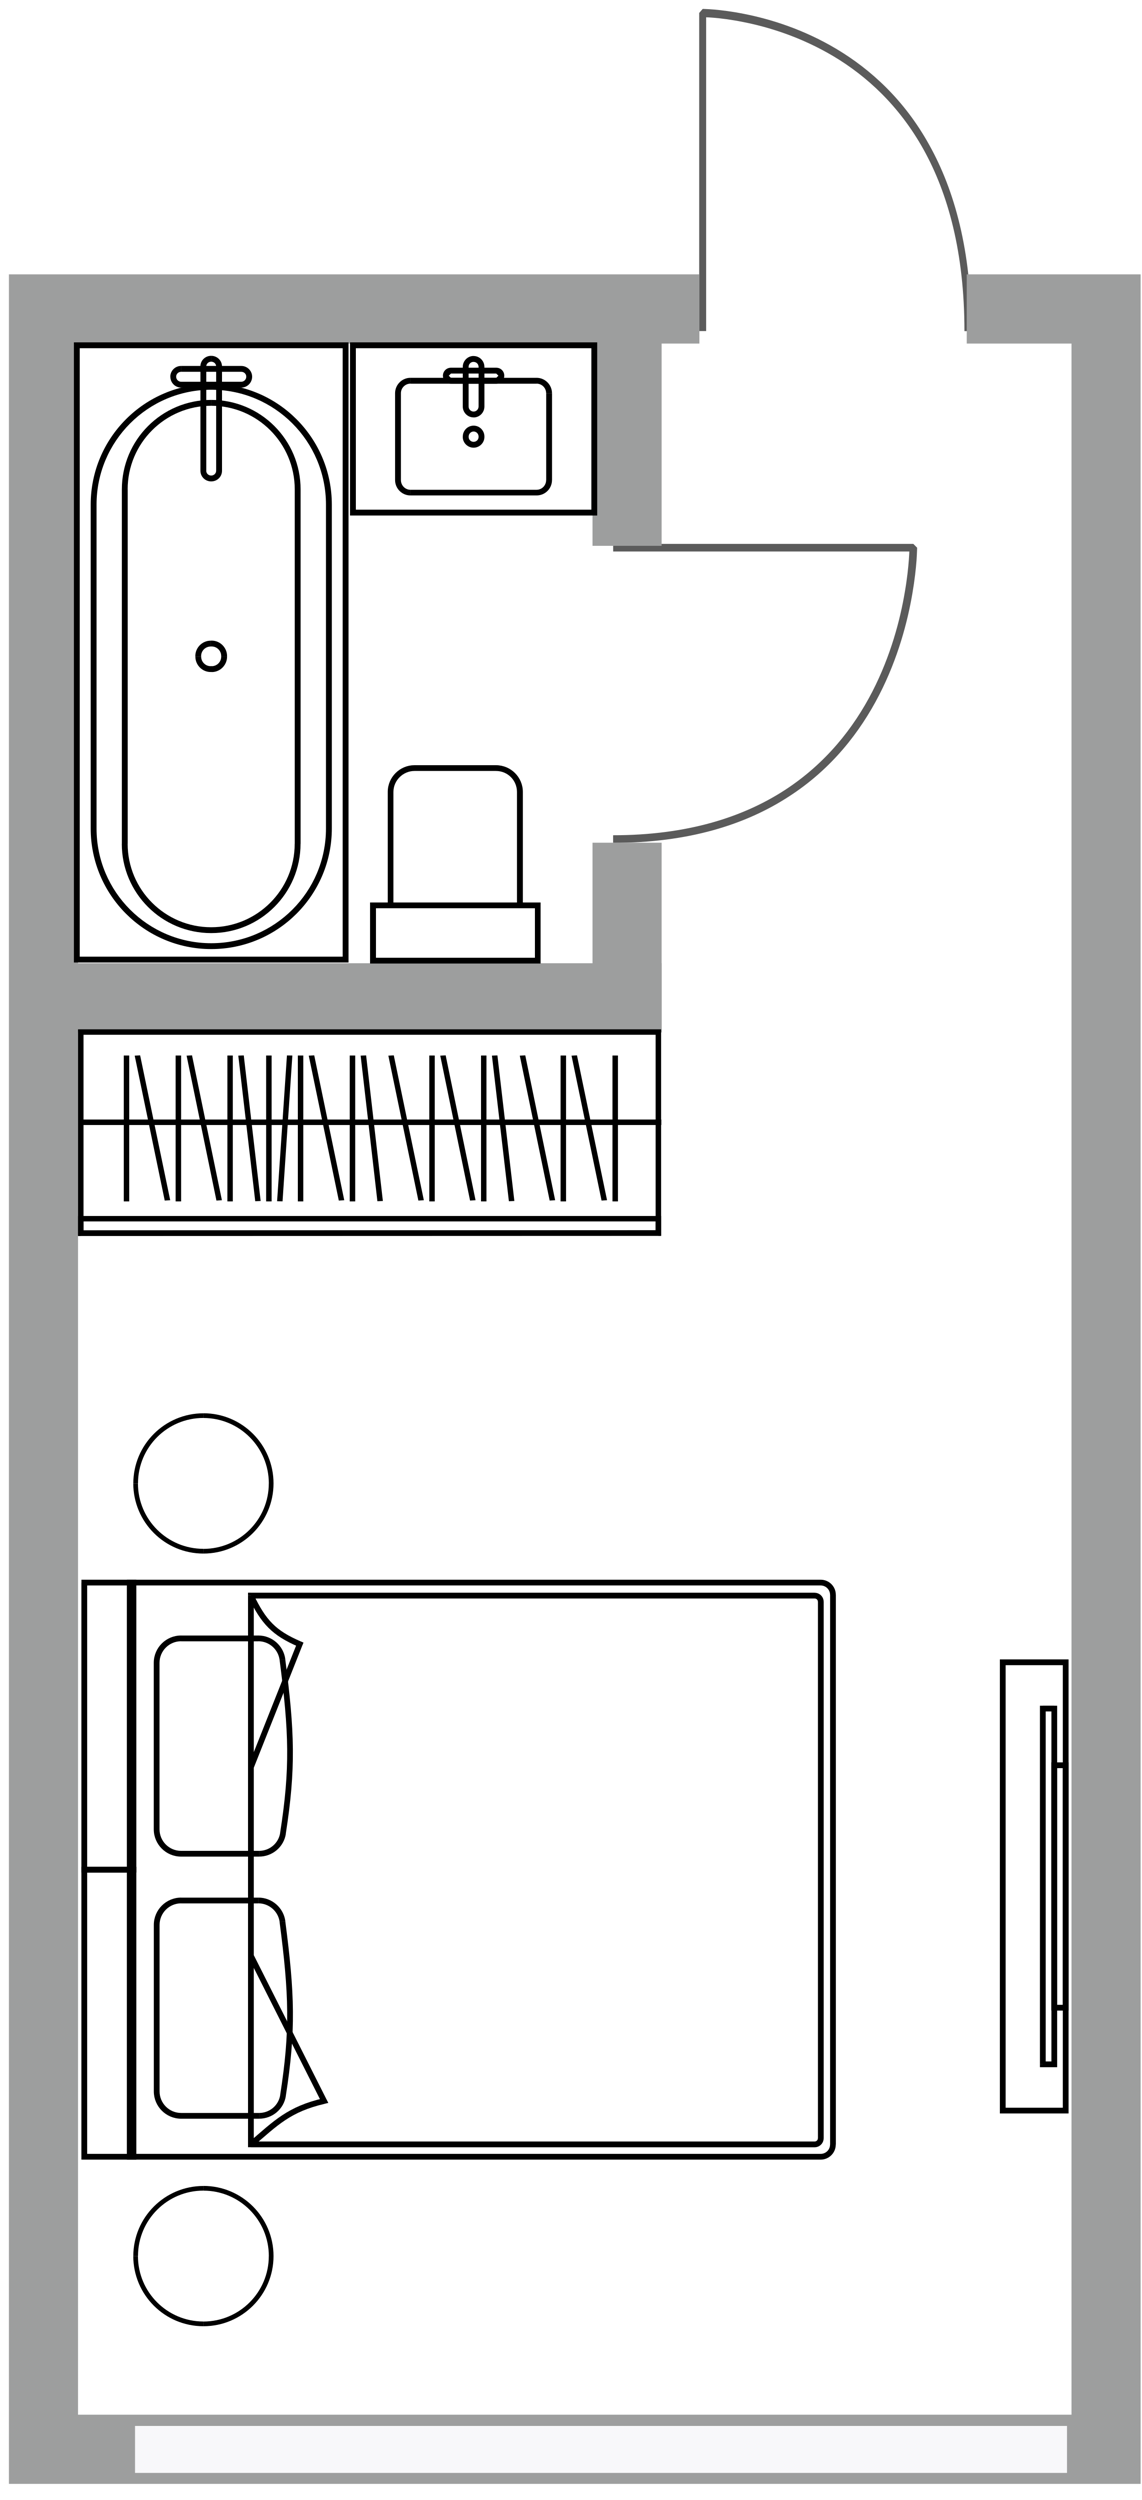 <?xml version="1.0" encoding="UTF-8"?>
<svg xmlns="http://www.w3.org/2000/svg" xmlns:xlink="http://www.w3.org/1999/xlink" width="64" height="140" viewBox="0 0 64 140" fill="none">
  <g clip-path="url(#clip0_238_540)">
    <path d="M39.379 0.726H39.184L39.379 0.5V0.726ZM39.184 18.541V0.726H39.574V18.541H39.184ZM39.379 0.726C39.379 0.5 39.379 0.5 39.379 0.5L39.425 0.5L39.548 0.505C39.657 0.51 39.826 0.518 40.034 0.536C40.445 0.573 41.028 0.643 41.733 0.784C43.142 1.064 45.013 1.626 46.896 2.753C48.776 3.879 50.672 5.575 52.08 8.121C53.5 10.665 54.436 14.052 54.436 18.544H54.049C54.049 14.13 53.125 10.831 51.755 8.368C50.381 5.902 48.558 4.259 46.727 3.161C44.88 2.061 43.049 1.509 41.662 1.236C40.983 1.098 40.401 1.028 39.998 0.994C39.803 0.979 39.647 0.968 39.535 0.966L39.415 0.96H39.379C39.379 0.96 39.379 0.96 39.379 0.731V0.726Z" fill="#5B5B5B"></path>
    <path d="M51.184 30.672V30.459L51.397 30.672H51.184ZM34.363 30.459H51.184V30.886H34.363V30.459ZM51.184 30.672C51.397 30.672 51.397 30.672 51.397 30.672V30.724L51.392 30.857C51.387 30.977 51.379 31.161 51.364 31.39C51.33 31.843 51.262 32.483 51.129 33.255C50.864 34.803 50.334 36.855 49.27 38.923C48.206 40.988 46.606 43.069 44.2 44.614C41.797 46.175 38.6 47.202 34.36 47.202V46.776C38.527 46.776 41.641 45.761 43.969 44.255C46.297 42.746 47.849 40.746 48.887 38.733C49.928 36.707 50.448 34.694 50.705 33.172C50.836 32.425 50.901 31.786 50.934 31.346C50.95 31.133 50.958 30.961 50.963 30.839L50.965 30.706V30.667C50.965 30.667 50.965 30.667 51.181 30.667L51.184 30.672Z" fill="#5B5B5B"></path>
    <path d="M2.438 15.365H39.196V19.241H4.373V135.23H60.049V19.241H54.178V15.365H63.922V139.103H0.5V15.365H2.438Z" fill="#9D9E9E"></path>
    <path fill-rule="evenodd" clip-rule="evenodd" d="M33.206 17.168H37.079V30.568H33.206V17.168ZM37.079 47.194V57.814H33.206V47.194H37.079Z" fill="#9D9E9E"></path>
    <path d="M2.216 53.944L2.216 57.816L37.078 57.816L37.078 53.944L2.216 53.944Z" fill="#9D9E9E"></path>
    <path fill-rule="evenodd" clip-rule="evenodd" d="M7.567 138.489H59.797V135.859H7.567V138.489Z" fill="#F8F8FA"></path>
    <path d="M33.305 19.337H33.468V19.173H33.305V19.337ZM33.305 28.695V28.87H33.468V28.695H33.305ZM19.779 28.695H19.615V28.87H19.779V28.695ZM19.779 19.337V19.173H19.615V19.337H19.779ZM33.141 19.337V28.695H33.468V19.337H33.141ZM33.305 28.542H19.779V28.87H33.305V28.542ZM19.943 28.695V19.337H19.615V28.695H19.943ZM19.779 19.501H33.305V19.173H19.779V19.501Z" fill="black"></path>
    <path d="M27.811 20.921H25.272V20.593H27.811V20.921ZM25.272 21.16H27.811V21.488H25.272V21.16ZM25.15 21.041L25.272 21.16V21.488C25.025 21.488 24.822 21.293 24.822 21.041H25.15ZM25.272 20.921L25.15 21.041H24.822C24.822 20.788 25.025 20.593 25.272 20.593V20.921ZM27.933 21.041L27.811 20.921V20.593C28.061 20.593 28.261 20.788 28.261 21.041H27.933ZM28.261 21.041C28.261 21.293 28.058 21.488 27.811 21.488V21.16L27.933 21.041H28.261Z" fill="black"></path>
    <path d="M23.004 21.488H30.074V21.16H23.004V21.488ZM30.61 22.024V26.885H30.937V22.024H30.61ZM30.074 27.429H23.004V27.746H30.074V27.429ZM22.468 26.883V22.021H22.141V26.883H22.468ZM23.002 27.429C22.708 27.429 22.468 27.187 22.468 26.883H22.141C22.141 27.361 22.528 27.746 23.002 27.746V27.429ZM30.607 26.883C30.607 27.187 30.368 27.429 30.071 27.429V27.746C30.55 27.746 30.935 27.364 30.935 26.883H30.607ZM30.071 21.485C30.368 21.485 30.607 21.727 30.607 22.021H30.935C30.935 21.55 30.547 21.158 30.071 21.158V21.485ZM23.002 21.158C22.526 21.158 22.141 21.55 22.141 22.021H22.468C22.468 21.727 22.708 21.485 23.002 21.485V21.158Z" fill="black"></path>
    <path d="M26.261 20.549V22.765H25.934V20.549H26.261ZM26.821 22.765V20.549H27.148V22.765H26.821ZM26.542 23.049C26.696 23.049 26.821 22.919 26.821 22.765H27.148C27.148 23.103 26.875 23.379 26.542 23.379V23.051V23.049ZM26.261 22.765C26.261 22.919 26.386 23.049 26.542 23.049V23.376C26.207 23.376 25.934 23.103 25.934 22.762H26.261V22.765ZM26.542 20.265C26.386 20.265 26.261 20.385 26.261 20.549H25.934C25.934 20.211 26.207 19.935 26.542 19.935V20.263V20.265ZM26.542 19.938C26.875 19.938 27.148 20.211 27.148 20.552H26.821C26.821 20.388 26.696 20.268 26.542 20.268V19.94V19.938Z" fill="black"></path>
    <path d="M26.261 24.448V24.471H25.934V24.448H26.261ZM26.821 24.471V24.448H27.148V24.471H26.821ZM26.542 24.744C26.696 24.744 26.821 24.625 26.821 24.471H27.148C27.148 24.799 26.875 25.072 26.542 25.072V24.744ZM26.264 24.471C26.264 24.625 26.389 24.744 26.542 24.744V25.072C26.207 25.072 25.934 24.799 25.934 24.471H26.261H26.264ZM26.542 24.165C26.389 24.165 26.264 24.297 26.264 24.448H25.936C25.936 24.11 26.209 23.837 26.545 23.837V24.165H26.542ZM26.542 23.837C26.875 23.837 27.148 24.11 27.148 24.448H26.821C26.821 24.294 26.696 24.165 26.542 24.165V23.837Z" fill="black"></path>
    <path d="M19.368 53.739V53.902H19.532V53.739H19.368ZM4.305 53.739H4.142V53.902H4.305V53.739ZM4.305 19.337V19.173H4.142V19.337H4.305ZM19.368 19.337H19.532V19.173H19.368V19.337ZM19.368 53.575H4.305V53.902H19.368V53.575ZM4.469 53.739V19.337H4.142V53.739H4.469ZM4.305 19.501H19.368V19.173H4.305V19.501ZM19.204 19.337V53.739H19.532V19.337H19.204Z" fill="black"></path>
    <path d="M5.411 46.401V28.259H5.083V46.401H5.411ZM18.268 28.259V46.401H18.596V28.259H18.268ZM11.838 21.826C15.386 21.826 18.268 24.708 18.268 28.259H18.596C18.596 24.523 15.57 21.498 11.838 21.498V21.826ZM5.411 28.259C5.411 24.711 8.288 21.826 11.838 21.826V21.498C8.105 21.498 5.083 24.523 5.083 28.259H5.411ZM11.838 52.823C8.288 52.823 5.411 49.949 5.411 46.401H5.083C5.083 50.126 8.108 53.151 11.838 53.151V52.823ZM11.838 53.151C15.568 53.151 18.596 50.126 18.596 46.401H18.268C18.268 49.949 15.388 52.823 11.838 52.823V53.151Z" fill="black"></path>
    <path d="M7.157 47.254V27.408H6.829V47.254H7.157ZM16.518 27.408V47.254H16.846V27.408H16.518ZM11.836 22.724C14.421 22.724 16.518 24.82 16.518 27.408H16.846C16.846 24.633 14.603 22.396 11.838 22.396V22.724H11.836ZM7.154 27.408C7.154 24.82 9.25 22.724 11.836 22.724V22.396C9.068 22.396 6.829 24.635 6.829 27.408H7.157H7.154ZM11.836 51.928C9.25 51.928 7.154 49.832 7.154 47.254H6.826C6.826 50.016 9.068 52.256 11.833 52.256V51.928H11.836ZM11.836 52.256C14.603 52.256 16.843 50.016 16.843 47.254H16.515C16.515 49.832 14.419 51.928 11.833 51.928V52.256H11.836Z" fill="black"></path>
    <path d="M11.274 36.738V36.769H10.946V36.738H11.274ZM11.807 37.305H11.867V37.633H11.807V37.305ZM12.397 36.772V36.741H12.725V36.772H12.397ZM11.867 36.205H11.807V35.877H11.867V36.205ZM12.397 36.741C12.397 36.444 12.158 36.205 11.867 36.205V35.877C12.34 35.877 12.725 36.272 12.725 36.741H12.397ZM11.867 37.308C12.158 37.308 12.397 37.068 12.397 36.774H12.725C12.725 37.245 12.34 37.638 11.867 37.638V37.31V37.308ZM11.274 36.774C11.274 37.068 11.513 37.308 11.807 37.308V37.635C11.331 37.635 10.949 37.243 10.949 36.772H11.276L11.274 36.774ZM10.946 36.743C10.946 36.272 11.331 35.88 11.804 35.88V36.207C11.51 36.207 11.271 36.447 11.271 36.743H10.943H10.946Z" fill="black"></path>
    <path d="M13.526 20.822H10.15V20.494H13.526V20.822ZM10.15 21.379H13.526V21.706H10.15V21.379ZM9.872 21.095C9.872 21.249 9.997 21.379 10.15 21.379V21.706C9.817 21.706 9.547 21.433 9.547 21.095H9.874H9.872ZM10.15 20.822C9.997 20.822 9.872 20.942 9.872 21.095H9.544C9.544 20.767 9.814 20.494 10.147 20.494V20.822H10.15ZM13.802 21.095C13.802 20.942 13.677 20.822 13.524 20.822V20.494C13.857 20.494 14.13 20.767 14.13 21.095H13.802ZM14.13 21.095C14.13 21.433 13.857 21.706 13.524 21.706V21.379C13.677 21.379 13.802 21.249 13.802 21.095H14.13Z" fill="black"></path>
    <path d="M11.56 20.528V26.36H11.232V20.528H11.56ZM12.114 26.36V20.528H12.442V26.36H12.114ZM11.835 26.633C11.989 26.633 12.114 26.513 12.114 26.36H12.442C12.442 26.701 12.171 26.961 11.835 26.961V26.633ZM11.557 26.36C11.557 26.513 11.682 26.633 11.835 26.633V26.961C11.503 26.961 11.232 26.698 11.232 26.36H11.56H11.557ZM11.835 20.255C11.682 20.255 11.557 20.375 11.557 20.528H11.229C11.229 20.19 11.5 19.927 11.833 19.927V20.255H11.835ZM11.835 19.927C12.171 19.927 12.442 20.19 12.442 20.528H12.114C12.114 20.375 11.992 20.255 11.835 20.255V19.927Z" fill="black"></path>
    <path d="M29.302 44.351V50.703H28.972V44.351H29.302ZM21.73 50.703V44.351H22.048V50.703H21.73ZM23.226 42.853H27.794V43.176H23.226V42.853ZM21.73 44.351C21.73 43.522 22.407 42.853 23.226 42.853V43.176C22.591 43.176 22.048 43.704 22.048 44.351H21.73ZM28.972 44.351C28.972 43.704 28.457 43.176 27.794 43.176V42.853C28.626 42.853 29.302 43.522 29.302 44.351H28.972Z" fill="black"></path>
    <path d="M20.911 50.703H20.739V50.542H20.911V50.703ZM20.911 53.798V53.96H20.739V53.798H20.911ZM30.137 53.798H30.296V53.96H30.137V53.798ZM30.137 50.703V50.542H30.296V50.703H30.137ZM21.07 50.703V53.798H20.739V50.703H21.07ZM20.911 53.637H30.137V53.96H20.911V53.637ZM29.978 53.798V50.703H30.296V53.798H29.978ZM30.137 50.864H20.911V50.542H30.137V50.864Z" fill="black"></path>
    <path d="M36.897 69.056H37.05V69.21H36.897V69.056ZM36.897 57.799V57.645H37.05V57.799H36.897ZM4.527 57.799H4.373V57.645H4.527V57.799ZM4.527 69.069V69.22H4.373V69.069H4.527ZM36.743 69.056V57.799H37.05V69.056H36.743ZM36.897 57.95H4.527V57.645H36.897V57.95ZM4.68 57.799V69.069H4.373V57.799H4.68ZM4.527 68.913L36.897 68.9V69.207L4.527 69.218V68.911V68.913Z" fill="black"></path>
    <path d="M36.897 69.056H37.05V69.21H36.897V69.056ZM36.897 68.252V68.099H37.05V68.252H36.897ZM4.527 68.252H4.373V68.099H4.527V68.252ZM4.527 69.056V69.21H4.373V69.056H4.527ZM36.743 69.056V68.252H37.05V69.056H36.743ZM36.897 68.403H4.527V68.099H36.897V68.403ZM4.68 68.25V69.054H4.373V68.25H4.68ZM4.527 68.9H36.897V69.207H4.527V68.9Z" fill="black"></path>
    <path d="M34.631 67.282V59.112H34.324V67.282H34.631Z" fill="black"></path>
    <path d="M34.02 67.215L32.335 59.102L32.03 59.12L33.713 67.236L34.02 67.215Z" fill="black"></path>
    <path d="M31.723 67.282V59.112H31.416V67.282H31.723Z" fill="black"></path>
    <path d="M31.112 67.215L29.437 59.102L29.13 59.12L30.805 67.236L31.112 67.215Z" fill="black"></path>
    <path d="M27.876 59.105L28.826 67.259L28.519 67.272L27.569 59.118L27.876 59.105Z" fill="black"></path>
    <path d="M27.262 67.282V59.112H26.958V67.282H27.262Z" fill="black"></path>
    <path d="M26.651 67.215L24.976 59.102L24.672 59.12L26.344 67.236L26.651 67.215Z" fill="black"></path>
    <path d="M24.364 67.282V59.112H24.058V67.282H24.364Z" fill="black"></path>
    <path d="M23.753 67.215L22.068 59.102L21.764 59.12L23.447 67.236L23.753 67.215Z" fill="black"></path>
    <path d="M20.518 59.105L21.457 67.259L21.15 67.272L20.211 59.118L20.518 59.105Z" fill="black"></path>
    <path d="M19.907 67.282V59.112H19.6V67.282H19.907Z" fill="black"></path>
    <path d="M19.293 67.215L17.61 59.102L17.303 59.12L18.988 67.236L19.293 67.215Z" fill="black"></path>
    <path d="M16.998 67.282V59.112H16.691V67.282H16.998Z" fill="black"></path>
    <path d="M16.385 59.112L15.834 67.28L15.529 67.272L16.081 59.107L16.385 59.112Z" fill="black"></path>
    <path d="M15.222 67.282V59.112H14.915V67.282H15.222Z" fill="black"></path>
    <path d="M13.661 59.105L14.608 67.259L14.304 67.272L13.354 59.118L13.661 59.105Z" fill="black"></path>
    <path d="M13.047 67.282V59.112H12.743V67.282H13.047Z" fill="black"></path>
    <path d="M12.436 67.215L10.761 59.102L10.457 59.12L12.13 67.236L12.436 67.215Z" fill="black"></path>
    <path d="M10.15 67.282V59.112H9.843V67.282H10.15Z" fill="black"></path>
    <path d="M9.539 67.215L7.853 59.102L7.549 59.12L9.232 67.236L9.539 67.215Z" fill="black"></path>
    <path d="M7.242 67.282V59.112H6.936V67.282H7.242Z" fill="black"></path>
    <path d="M37.06 63.004V62.697H4.589V63.004H37.06Z" fill="black"></path>
    <rect x="20.976" y="79.143" width="31.423" height="51.132" fill="url(#pattern0_238_540)"></rect>
    <path d="M7.273 88.629V88.468H7.112V88.629H7.273ZM7.273 120.784H7.112V120.945H7.273V120.784ZM7.273 88.79H45.998V88.468H7.273V88.79ZM46.521 89.313V120.099H46.843V89.313H46.521ZM45.995 120.622H7.271V120.945H45.995V120.622ZM7.432 120.784V88.629H7.109V120.784H7.432ZM46.518 120.099C46.518 120.388 46.284 120.622 45.993 120.622V120.945C46.461 120.945 46.838 120.565 46.838 120.099H46.516H46.518ZM45.993 88.79C46.281 88.79 46.518 89.025 46.518 89.313H46.841C46.841 88.845 46.461 88.468 45.995 88.468V88.79H45.993Z" fill="black"></path>
    <path d="M10.149 106.595H14.475V106.272H10.149V106.595ZM15.669 107.64C16.194 111.669 16.267 113.703 15.7 117.332L16.017 117.381C16.59 113.714 16.517 111.649 15.989 107.599L15.669 107.64ZM14.519 118.331H10.149V118.653H14.519V118.331ZM8.943 117.121V107.802H8.62V117.121H8.943ZM10.152 118.331C9.484 118.331 8.943 117.79 8.943 117.121H8.62C8.62 117.967 9.307 118.653 10.152 118.653V118.331ZM15.703 117.329C15.612 117.907 15.11 118.331 14.522 118.331V118.653C15.266 118.653 15.906 118.117 16.02 117.379L15.703 117.329ZM14.478 106.592C15.081 106.592 15.594 107.04 15.672 107.638L15.992 107.596C15.893 106.837 15.242 106.27 14.478 106.27V106.592ZM10.152 106.27C9.307 106.27 8.62 106.956 8.62 107.802H8.943C8.943 107.133 9.484 106.592 10.152 106.592V106.27Z" fill="black"></path>
    <path d="M10.149 91.917H14.475V91.594H10.149V91.917ZM15.669 92.963C16.194 96.992 16.267 99.026 15.697 102.654L16.015 102.704C16.587 99.036 16.514 96.971 15.986 92.921L15.666 92.963H15.669ZM14.516 103.653H10.147V103.975H14.516V103.653ZM8.94 102.443V93.124H8.617V102.443H8.94ZM10.149 103.653C9.481 103.653 8.94 103.112 8.94 102.443H8.617C8.617 103.289 9.301 103.975 10.149 103.975V103.653ZM15.7 102.652C15.609 103.229 15.107 103.653 14.519 103.653V103.975C15.263 103.975 15.903 103.44 16.02 102.701L15.703 102.652H15.7ZM14.475 91.914C15.078 91.914 15.591 92.362 15.669 92.96L15.989 92.918C15.89 92.159 15.239 91.592 14.475 91.592V91.914ZM10.149 91.592C9.304 91.592 8.617 92.276 8.617 93.124H8.94C8.94 92.455 9.481 91.914 10.149 91.914V91.592Z" fill="black"></path>
    <path d="M14.062 89.355V89.194H13.9V89.355H14.062ZM14.062 120.089H13.9V120.25H14.062V120.089ZM18.163 117.66L18.2 117.816L18.4 117.769L18.307 117.587L18.163 117.66ZM16.801 92.076L16.951 92.135L17.009 91.99L16.866 91.927L16.803 92.076H16.801ZM14.062 89.519H45.657V89.196H14.062V89.519ZM45.839 89.701V119.748H46.161V89.701H45.839ZM45.657 119.93H14.062V120.253H45.657V119.93ZM14.223 98.971V89.358H13.9V98.971H14.223ZM14.223 120.092V109.531H13.9V120.092H14.223ZM14.223 109.531V98.971H13.9V109.531H14.223ZM13.919 109.604L18.02 117.735L18.307 117.589L14.205 109.458L13.916 109.604H13.919ZM18.127 117.506C16.122 117.972 15.362 118.76 13.958 119.969L14.168 120.214C15.581 118.997 16.283 118.266 18.2 117.818L18.127 117.504V117.506ZM13.916 89.428C14.272 90.174 14.605 90.718 15.037 91.152C15.471 91.589 15.999 91.909 16.735 92.224L16.863 91.927C16.148 91.62 15.661 91.321 15.266 90.923C14.871 90.525 14.556 90.021 14.207 89.287L13.916 89.425V89.428ZM16.65 92.018L13.911 98.911L14.21 99.031L16.949 92.135L16.65 92.016V92.018ZM45.836 119.748C45.836 119.85 45.756 119.93 45.654 119.93V120.253C45.932 120.253 46.159 120.027 46.159 119.748H45.836ZM45.654 89.519C45.756 89.519 45.836 89.599 45.836 89.701H46.159C46.159 89.422 45.932 89.199 45.654 89.199V89.521V89.519Z" fill="black"></path>
    <path d="M7.478 120.784V120.945H7.64V120.784H7.478ZM4.724 120.784H4.562V120.945H4.724V120.784ZM4.724 104.706V104.545H4.562V104.706H4.724ZM7.478 104.706H7.64V104.545H7.478V104.706ZM7.478 120.622H4.724V120.945H7.478V120.622ZM4.885 120.784V104.706H4.562V120.784H4.885ZM4.724 104.868H7.478V104.545H4.724V104.868ZM7.317 104.706V120.784H7.64V104.706H7.317Z" fill="black"></path>
    <path d="M7.478 104.706V104.868H7.64V104.706H7.478ZM4.726 104.706H4.565V104.868H4.726V104.706ZM4.726 88.629V88.468H4.565V88.629H4.726ZM7.478 88.629H7.64V88.468H7.478V88.629ZM7.478 104.545H4.726V104.868H7.478V104.545ZM4.885 104.706V88.629H4.562V104.706H4.885ZM4.724 88.79H7.476V88.468H4.724V88.79ZM7.317 88.629V104.706H7.64V88.629H7.317Z" fill="black"></path>
    <path d="M7.734 126.345C7.734 124.321 9.375 122.68 11.399 122.68V122.417C13.568 122.417 15.329 124.175 15.329 126.347H15.066C15.066 124.324 13.425 122.682 11.402 122.682V122.42C9.232 122.42 7.471 124.178 7.471 126.35H7.734V126.345ZM15.329 126.345C15.329 128.514 13.571 130.275 11.399 130.275V130.012C13.423 130.012 15.064 128.371 15.064 126.347H15.327L15.329 126.345ZM11.399 130.275C9.23 130.275 7.471 128.517 7.469 126.345H7.731C7.731 128.368 9.373 130.01 11.396 130.01V130.272L11.399 130.275Z" fill="black"></path>
    <path d="M7.734 83.073C7.734 81.05 9.375 79.409 11.399 79.409V79.146C13.568 79.146 15.329 80.904 15.329 83.076H15.066C15.066 81.052 13.425 79.411 11.402 79.411V79.148C9.232 79.148 7.471 80.907 7.471 83.079H7.734V83.073ZM15.329 83.073C15.329 85.243 13.571 87.004 11.399 87.004V86.741C13.423 86.741 15.064 85.1 15.064 83.076H15.327L15.329 83.073ZM11.399 87.004C9.23 87.004 7.471 85.245 7.469 83.073H7.731C7.731 85.097 9.373 86.738 11.396 86.738V87.001L11.399 87.004Z" fill="black"></path>
    <path d="M59.724 118.198H59.885V118.359H59.724V118.198ZM59.724 93.093V92.931H59.885V93.093H59.724ZM56.196 93.093H56.035V92.931H56.196V93.093ZM56.196 118.198V118.359H56.035V118.198H56.196ZM59.562 118.198V93.093H59.885V118.198H59.562ZM59.724 93.254H56.196V92.931H59.724V93.254ZM56.358 93.093V118.198H56.035V93.093H56.358ZM56.196 118.037H59.724V118.359H56.196V118.037Z" fill="black"></path>
    <path d="M59.084 115.608H59.245V115.769H59.084V115.608ZM59.084 95.686V95.525H59.245V95.686H59.084ZM58.441 95.686H58.28V95.525H58.441V95.686ZM58.441 115.608V115.769H58.28V115.608H58.441ZM58.923 115.608V95.686H59.245V115.608H58.923ZM59.084 95.845H58.441V95.522H59.084V95.845ZM58.603 95.683V115.605H58.28V95.683H58.603ZM58.441 115.446H59.084V115.769H58.441V115.446Z" fill="black"></path>
    <path d="M59.724 112.434H59.885V112.595H59.724V112.434ZM59.724 98.859V98.698H59.885V98.859H59.724ZM59.081 98.859H58.92V98.698H59.081V98.859ZM59.081 112.434V112.595H58.92V112.434H59.081ZM59.562 112.434V98.859H59.885V112.434H59.562ZM59.724 99.02H59.081V98.698H59.724V99.02ZM59.242 98.859V112.434H58.92V98.859H59.242ZM59.081 112.275H59.724V112.598H59.081V112.275Z" fill="black"></path>
  </g>
  <defs>
    <pattern id="pattern0_238_540" patternContentUnits="objectBoundingBox" width="1" height="1"></pattern>
    <clipPath id="clip0_238_540">
      <rect width="63.422" height="138.603" fill="white" transform="translate(0.5 0.5)"></rect>
    </clipPath>
    <image id="image0_238_540" width="40" height="65"></image>
  </defs>
</svg>
